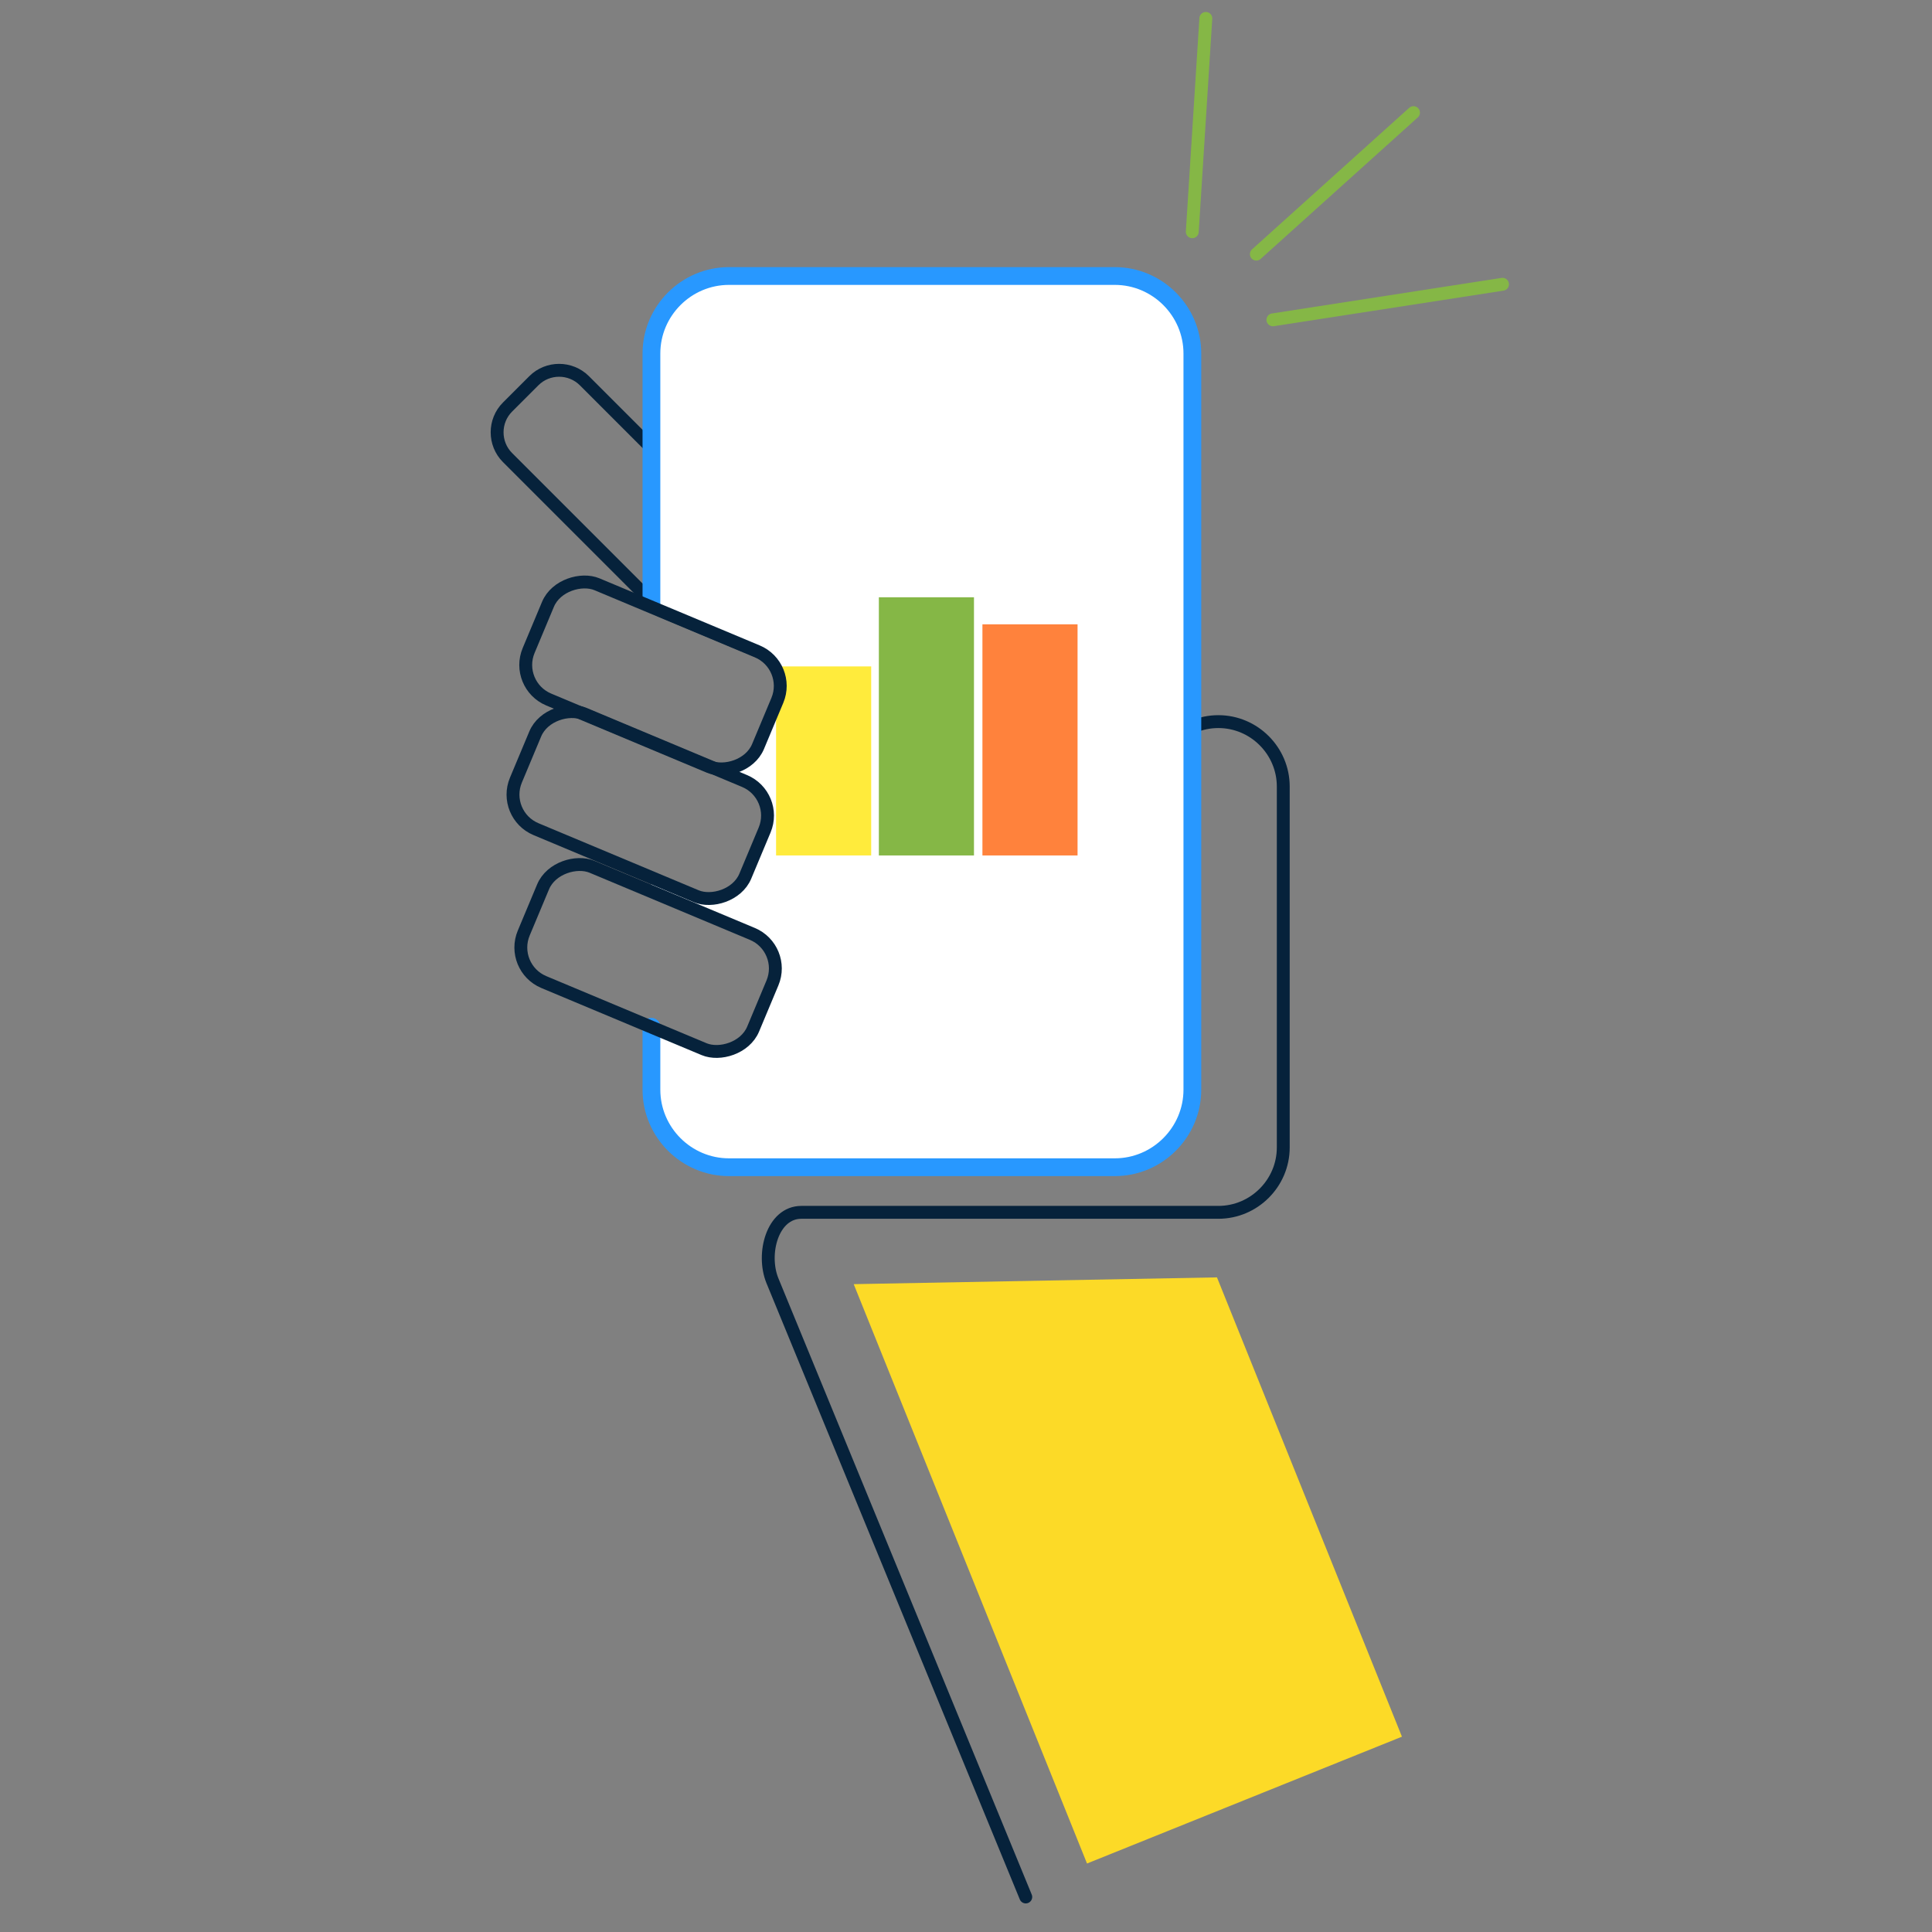 <?xml version="1.0" encoding="UTF-8"?>
<svg xmlns="http://www.w3.org/2000/svg" viewBox="0 0 375 375">
  <rect x="0" y="0" width="375" height="375" fill="#808080" stroke="none"/>
  <path d="m0 0h375v375h-375z" fill="none"></path>
  <path d="m153.283 123.55-4.152 4.152c-.587-.54-1.276-.989-2.058-1.311l-18.883-7.901-29.682-29.681c-2.691-2.691-2.691-7.107 0-9.798l5.118-5.117c2.691-2.691 7.096-2.691 9.798 0l39.859 39.859c2.691 2.703 2.691 7.107 0 9.798z" fill="none" stroke="#06223b" stroke-linecap="round" stroke-linejoin="round" stroke-width="2.5"></path>
  <path d="m223.883 152.663c0-6.929 5.67-12.599 12.599-12.599 6.929 0 12.599 5.67 12.599 12.599v70.052c0 6.929-5.67 12.599-12.599 12.599h-80.934c-5.618 0-7.735 8.025-5.636 13.236l49.187 119.652" fill="none" stroke="#06223b" stroke-linecap="round" stroke-linejoin="round" stroke-width="2.5"></path>
  <path d="m126.442 143.951 12.374 5.175c-.379-.08-.747-.207-1.115-.356l-11.258-4.704z" fill="#fff"></path>
  <path d="m231.437 68.626v142.876c0 8.28-6.774 15.053-15.054 15.053h-74.888c-8.28 0-15.054-6.774-15.054-15.053v-12.202l10.327 4.324c3.692 1.541 7.981-.207 9.522-3.898l3.749-8.97c1.553-3.692-.207-7.97-3.898-9.522l-19.7-8.246v-2.725l8.797 3.68c3.692 1.541 7.97-.218 9.522-3.91l3.749-8.959c1.541-3.692-.207-7.97-3.898-9.522l-5.796-2.427c3.404.828 7.004-.931 8.407-4.255l3.749-8.959c1.541-3.692-.207-7.981-3.898-9.522l-20.631-8.636v-49.128c0-8.28 6.774-15.053 15.054-15.053h74.888c8.28 0 15.054 6.774 15.054 15.053z" fill="#fff"></path>
  <path d="m126.442 117.103v-48.477c0-8.28 6.774-15.053 15.054-15.053h74.888c8.28 0 15.054 6.774 15.054 15.053v142.876c0 8.28-6.774 15.053-15.054 15.053h-74.888c-8.28 0-15.054-6.774-15.054-15.053v-12.202" fill="none" stroke="#2898ff" stroke-linecap="round" stroke-miterlimit="10" stroke-width="3.45"></path>
  <path d="m272.116 337.09-61.127 24.616-45.286-112.454 70.511-1.314z" fill="#fcda27"></path>
  <path d="m150.635 129.351h18.463v36.691h-18.463z" fill="#ffeb3c"></path>
  <path d="m170.585 115.93h18.463v50.113h-18.463z" fill="#85b746"></path>
  <path d="m190.689 121.18h18.463v44.863h-18.463z" fill="#ff823c"></path>
  <g fill="none">
    <rect height="48.292" rx="7.276" stroke="#06223b" stroke-linecap="round" stroke-linejoin="round" stroke-width="2.5" transform="matrix(.386 -.922 .922 .386 -43.053 197.442)" width="24.266" x="114.689" y="106.923"></rect>
    <rect height="48.292" rx="7.276" stroke="#06223b" stroke-linecap="round" stroke-linejoin="round" stroke-width="2.5" transform="matrix(.386 -.922 .922 .386 -67.775 210.62)" width="24.266" x="112.229" y="132.087"></rect>
    <rect height="48.292" rx="7.276" stroke="#06223b" stroke-linecap="round" stroke-linejoin="round" stroke-width="2.5" transform="matrix(.386 -.922 .922 .386 -94.216 230.256)" width="24.266" x="113.762" y="161.771"></rect>
    <path d="m234.051 3.575-2.631 41.409" stroke="#85b746" stroke-linecap="round" stroke-linejoin="round" stroke-width="2.5"></path>
    <path d="m243.859 49.326 30.499-27.466" stroke="#85b746" stroke-linecap="round" stroke-linejoin="round" stroke-width="2.5"></path>
    <path d="m291.637 55.177-44.569 6.902" stroke="#85b746" stroke-linecap="round" stroke-linejoin="round" stroke-width="2.5"></path>
  </g>
</svg>
